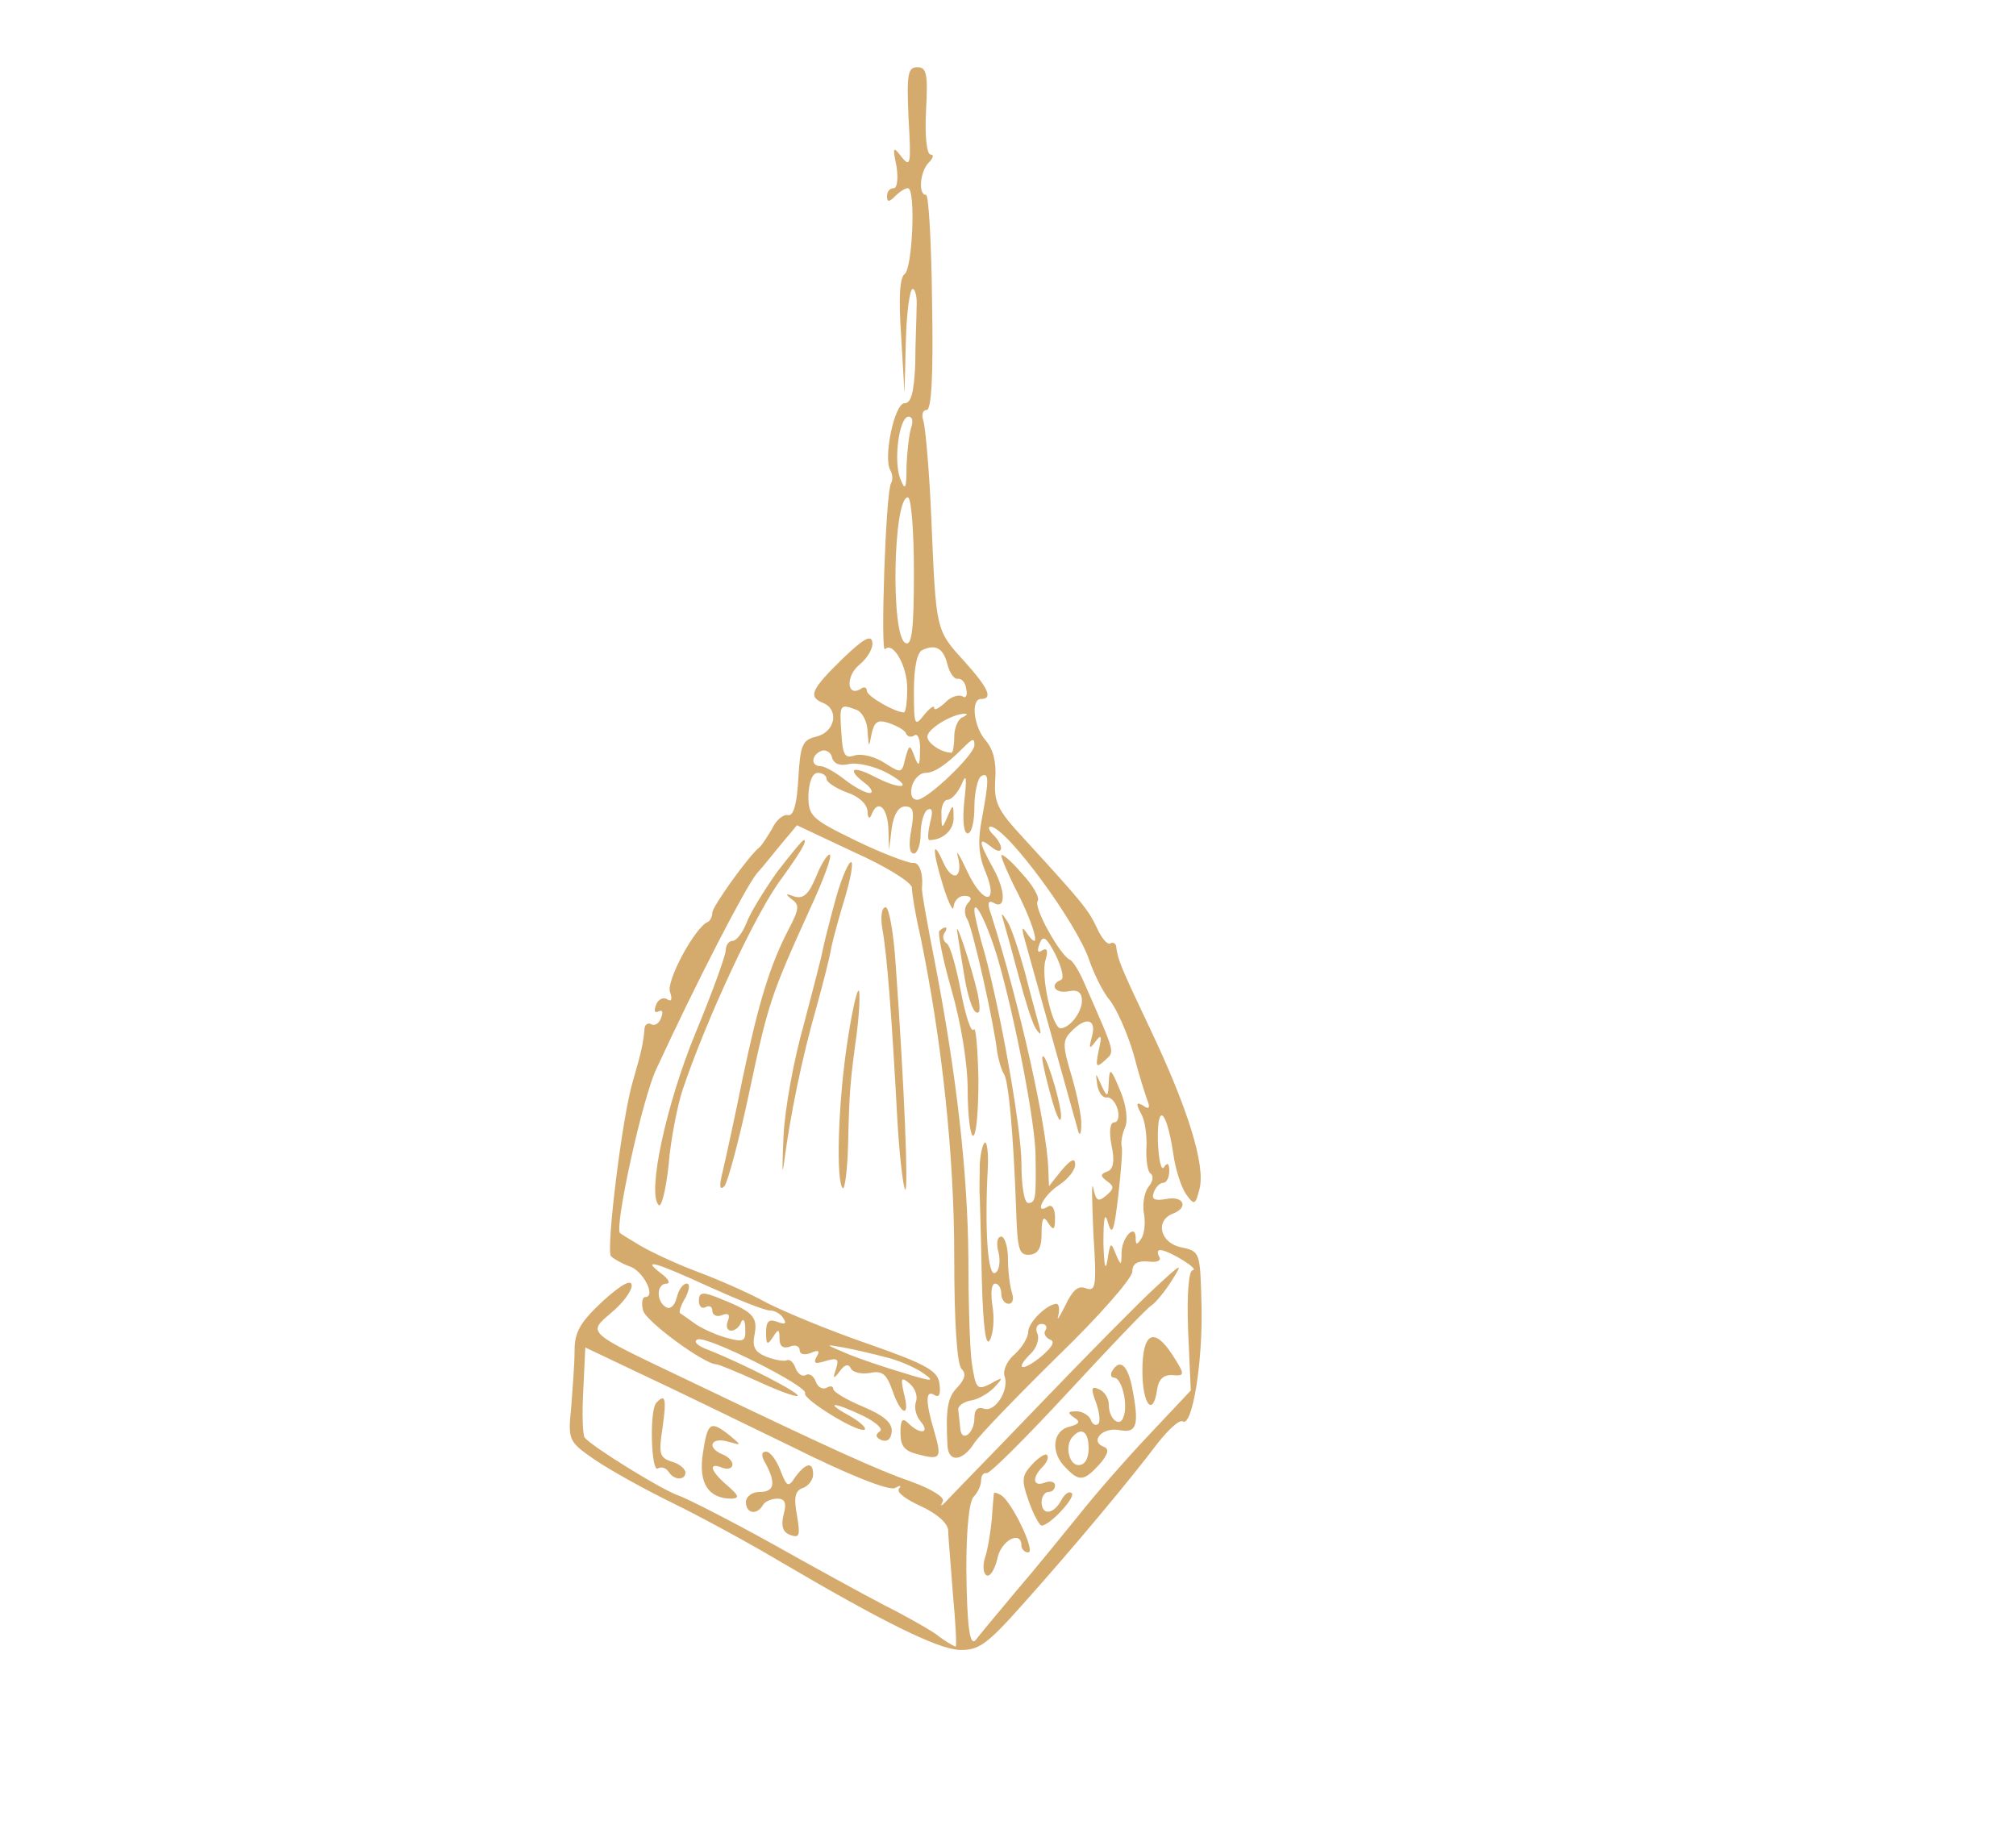<?xml version="1.0" standalone="no"?>
<!DOCTYPE svg PUBLIC "-//W3C//DTD SVG 20010904//EN"
 "http://www.w3.org/TR/2001/REC-SVG-20010904/DTD/svg10.dtd">
<svg version="1.0" xmlns="http://www.w3.org/2000/svg"
 width="300pt" height="271pt" viewBox="0 0 300 271"
 preserveAspectRatio="xMidYMid meet">
<g transform="translate(0,271) scale(0.1,-0.1)"
fill="#D5AA6D" stroke="none">
<path d="M1352 2534 c4 -68 3 -74 -10 -58 -13 17 -14 16 -8 -13 3 -19 1 -33
-4 -33 -6 0 -10 -5 -10 -12 0 -9 3 -9 12 0 7 7 15 12 19 12 12 0 7 -120 -5
-128 -7 -5 -9 -35 -5 -92 l5 -85 2 78 c1 42 6 77 10 77 4 0 7 -12 6 -27 0 -16
-2 -54 -2 -85 -2 -42 -6 -58 -16 -58 -15 0 -32 -82 -21 -100 3 -5 4 -14 1 -19
-8 -12 -16 -255 -9 -247 12 12 33 -25 33 -58 0 -20 -2 -36 -5 -36 -13 0 -55
24 -55 32 0 5 -4 7 -9 3 -21 -13 -23 19 -2 36 12 10 21 25 19 34 -2 11 -14 4
-45 -26 -46 -45 -51 -56 -28 -65 24 -10 18 -43 -10 -50 -21 -5 -24 -12 -27
-62 -2 -38 -7 -56 -15 -55 -7 2 -18 -7 -24 -20 -7 -12 -15 -24 -18 -27 -16
-12 -71 -89 -71 -98 0 -6 -3 -12 -7 -14 -19 -8 -62 -88 -56 -104 4 -11 2 -15
-4 -11 -6 4 -14 0 -17 -9 -3 -8 -2 -12 4 -9 6 3 7 -1 4 -9 -3 -9 -10 -13 -15
-10 -5 3 -10 -1 -10 -8 -2 -21 -4 -31 -17 -76 -16 -52 -40 -249 -33 -261 4 -4
16 -11 27 -15 21 -6 41 -46 24 -46 -4 0 -6 -9 -3 -20 4 -16 91 -80 109 -80 3
0 30 -11 61 -25 30 -14 57 -24 60 -22 4 4 -79 47 -132 68 -17 6 -24 13 -17 16
14 6 165 -70 160 -80 -4 -9 81 -61 89 -54 2 3 -8 12 -24 21 -38 21 -22 20 22
-1 20 -10 30 -20 24 -23 -7 -5 -6 -9 3 -13 9 -3 14 2 15 13 1 13 -12 24 -43
37 -24 10 -44 22 -44 26 0 5 -5 5 -10 2 -6 -3 -13 1 -16 9 -3 9 -10 13 -15 10
-5 -3 -12 2 -15 10 -3 9 -9 14 -13 12 -3 -2 -17 0 -30 5 -18 7 -22 15 -18 34
5 27 -4 34 -57 55 -21 8 -26 7 -26 -6 0 -8 5 -12 10 -9 5 3 10 1 10 -5 0 -7 7
-10 14 -7 10 4 13 1 9 -9 -3 -7 -1 -14 5 -14 6 0 13 6 15 13 3 6 6 2 6 -10 1
-19 -2 -21 -30 -13 -17 5 -38 15 -47 22 -10 7 -18 13 -20 14 -2 1 1 12 8 23 6
12 7 21 2 21 -6 0 -12 -9 -15 -21 -3 -12 -10 -18 -16 -14 -15 9 -14 35 1 35 6
0 3 7 -8 15 -30 23 -11 18 72 -20 42 -19 82 -35 90 -35 7 0 16 -5 20 -12 5 -8
2 -9 -9 -5 -13 5 -17 1 -17 -16 0 -18 2 -19 10 -7 8 13 10 13 10 -2 0 -11 5
-15 15 -12 8 4 15 1 15 -5 0 -6 7 -8 17 -4 11 5 14 3 8 -6 -5 -10 -2 -11 14
-6 17 5 20 3 15 -12 -5 -15 -4 -16 6 -3 7 10 13 11 16 4 3 -6 15 -9 28 -7 19
4 25 -1 34 -26 13 -38 27 -41 17 -4 -5 23 -4 25 9 14 8 -7 12 -19 9 -27 -3 -8
0 -21 7 -29 15 -18 -1 -20 -18 -3 -9 9 -12 6 -12 -14 0 -20 6 -27 26 -32 34
-9 36 -6 24 35 -13 44 -13 62 1 53 7 -4 9 2 7 17 -2 19 -19 29 -108 60 -58 20
-125 48 -150 61 -25 14 -71 34 -103 46 -32 12 -70 30 -85 39 -15 9 -28 17 -29
18 -10 4 33 202 54 245 61 132 132 269 149 290 11 12 28 34 39 47 l21 25 85
-40 c47 -21 86 -45 86 -53 0 -8 5 -39 12 -69 33 -159 51 -330 51 -479 0 -98 4
-161 11 -168 7 -7 5 -15 -6 -27 -15 -15 -18 -32 -15 -88 2 -25 23 -22 40 5 8
12 65 71 125 130 61 59 110 115 110 125 0 12 8 16 23 15 13 -2 21 1 17 7 -3 6
-3 10 2 10 13 -1 59 -29 48 -30 -6 0 -9 -34 -7 -89 l4 -90 -64 -68 c-35 -37
-81 -90 -103 -118 -22 -27 -64 -79 -95 -115 -30 -36 -56 -67 -57 -69 -10 -14
-14 18 -15 104 0 59 4 101 11 108 6 6 11 17 11 24 0 7 3 12 8 11 4 -2 58 52
121 120 62 67 118 126 125 130 6 4 20 21 30 37 17 27 15 26 -25 -11 -24 -22
-102 -101 -173 -175 -71 -74 -134 -138 -139 -144 -7 -7 -8 -6 -4 1 3 6 -16 18
-46 29 -52 18 -120 49 -337 153 -149 71 -146 68 -110 99 17 14 30 32 30 40 0
10 -14 3 -43 -23 -34 -32 -42 -46 -42 -74 0 -19 -3 -57 -5 -84 -5 -49 -4 -51
35 -78 22 -15 74 -44 115 -64 41 -20 113 -59 160 -87 153 -90 234 -130 267
-132 29 -1 41 7 96 69 76 85 161 187 200 239 16 20 32 35 37 32 14 -9 30 87
28 172 -2 80 -2 81 -30 87 -31 6 -40 39 -13 50 24 9 17 27 -9 22 -18 -3 -23
-1 -19 10 3 8 9 14 14 14 5 0 9 8 9 18 0 11 -3 13 -8 5 -4 -6 -8 12 -9 40 -1
58 13 46 23 -20 3 -23 12 -50 19 -60 12 -17 14 -16 20 8 9 35 -17 119 -73 237
-46 97 -48 103 -51 123 0 5 -5 8 -9 5 -4 -2 -13 8 -20 24 -13 27 -21 37 -109
133 -39 42 -44 53 -42 87 2 26 -3 45 -14 58 -18 20 -23 62 -7 62 18 0 11 16
-25 56 -43 47 -42 46 -49 210 -3 73 -9 139 -12 148 -3 9 -1 16 5 16 7 0 10 50
8 160 -1 88 -5 160 -9 160 -12 0 -9 35 4 48 7 7 8 12 3 12 -6 0 -9 28 -7 65 3
55 1 65 -13 65 -14 0 -16 -10 -13 -76z m4 -460 c-3 -9 -6 -34 -7 -57 0 -35 -2
-38 -9 -20 -11 26 -2 93 12 93 6 0 7 -7 4 -16z m4 -215 c0 -84 -3 -110 -12
-106 -23 7 -19 217 3 217 5 0 9 -50 9 -111z m50 -138 c3 -12 10 -22 15 -21 6
1 12 -6 13 -16 2 -9 -1 -14 -6 -10 -6 3 -18 -1 -26 -10 -9 -8 -16 -12 -16 -7
0 4 -7 -1 -15 -11 -14 -18 -15 -15 -15 36 0 36 5 58 13 61 20 9 31 2 37 -22z
m-136 -67 c9 -3 17 -18 17 -33 2 -24 2 -24 6 -3 4 18 9 22 26 16 12 -4 24 -11
25 -15 2 -5 8 -7 13 -3 5 3 9 -7 8 -23 0 -23 -2 -25 -8 -9 -7 19 -8 19 -14 -3
-5 -22 -6 -22 -31 -6 -14 9 -33 14 -44 11 -15 -5 -18 0 -20 34 -3 42 -2 43 22
34z m159 -11 c-7 -2 -13 -16 -13 -29 0 -13 -2 -24 -4 -24 -15 0 -36 14 -36 24
0 11 35 33 55 34 6 0 4 -2 -2 -5z m17 -42 c0 -14 -70 -81 -85 -81 -8 0 -11 8
-8 20 3 11 12 20 20 20 13 0 30 11 56 37 15 15 17 15 17 4z m-187 -28 c12 3
38 -3 57 -13 42 -23 22 -27 -20 -5 -33 17 -40 10 -12 -11 9 -7 12 -14 6 -14
-6 0 -23 9 -37 20 -14 11 -30 20 -36 20 -15 0 -14 17 2 23 6 2 14 -3 15 -10 3
-10 12 -13 25 -10z m-33 -22 c0 -5 14 -14 30 -20 18 -6 30 -17 31 -28 0 -10 3
-13 6 -5 9 23 23 12 25 -20 l1 -33 4 33 c3 20 10 32 20 32 12 0 14 -7 9 -35
-4 -22 -3 -35 4 -35 5 0 10 13 10 29 0 17 5 33 10 36 7 4 9 -2 4 -19 -3 -14
-4 -26 -1 -26 20 0 37 15 36 34 0 20 -1 20 -9 1 -8 -19 -9 -19 -9 3 -1 12 4
22 9 22 6 0 15 10 21 23 7 17 8 11 4 -25 -3 -28 -1 -48 5 -48 6 0 10 18 10 39
0 22 5 43 10 46 12 7 12 -5 1 -64 -6 -31 -5 -53 5 -77 21 -50 -2 -52 -26 -2
-11 24 -18 35 -15 25 9 -33 -7 -41 -21 -11 -17 39 -17 19 0 -36 8 -25 15 -38
15 -29 1 9 8 16 16 16 10 0 12 -4 6 -10 -6 -6 -7 -17 -1 -26 8 -16 39 -152 44
-197 2 -11 6 -26 10 -32 7 -11 14 -89 18 -199 2 -62 4 -71 20 -70 13 1 18 10
18 32 0 23 3 27 10 15 8 -12 10 -10 10 8 0 13 -4 20 -10 17 -22 -14 -8 16 15
31 14 9 25 23 25 31 0 11 -6 8 -20 -8 l-19 -24 -1 25 c-2 64 -43 247 -85 379
-6 16 -5 22 3 18 19 -12 19 17 0 51 -22 40 -23 48 -3 32 18 -15 20 1 3 18 -7
7 -8 12 -4 12 23 0 129 -144 147 -199 7 -20 20 -47 31 -60 10 -13 26 -49 35
-80 8 -31 18 -62 21 -70 4 -10 1 -12 -7 -6 -10 6 -11 3 -3 -12 6 -10 9 -33 8
-51 -1 -18 2 -36 6 -38 5 -3 4 -12 -3 -20 -6 -8 -9 -25 -7 -38 3 -14 1 -31 -3
-38 -7 -11 -9 -11 -9 0 0 22 -20 2 -21 -21 0 -21 -1 -21 -9 -2 -7 18 -8 16
-12 -10 -3 -18 -5 -8 -6 25 0 39 2 48 7 30 6 -20 9 -11 15 40 4 36 7 70 5 75
-1 6 1 18 5 27 5 11 2 34 -7 55 -14 34 -16 35 -17 13 -1 -23 -2 -24 -11 -5 -9
20 -9 20 -6 0 2 -11 8 -19 14 -18 6 1 13 -7 16 -17 3 -11 1 -20 -5 -20 -6 0
-8 -13 -4 -34 5 -23 3 -36 -6 -39 -11 -4 -11 -7 0 -15 10 -7 10 -11 -2 -21
-12 -10 -15 -8 -19 11 -3 13 -2 -17 0 -66 5 -80 4 -88 -11 -83 -12 5 -20 -3
-31 -26 -9 -18 -13 -24 -10 -14 2 9 1 17 -3 17 -15 -1 -42 -28 -42 -42 0 -8
-9 -23 -20 -33 -12 -10 -18 -25 -15 -33 7 -20 -14 -54 -31 -48 -9 3 -14 -1
-14 -14 0 -23 -19 -37 -21 -16 -1 9 -2 21 -3 28 -1 6 8 12 18 14 10 1 26 10
35 19 15 16 14 17 -5 6 -20 -10 -22 -8 -28 32 -3 23 -5 94 -5 157 -1 122 -17
269 -50 439 -11 56 -20 106 -19 110 2 22 -4 39 -14 37 -7 0 -45 14 -84 33 -68
33 -71 37 -71 68 1 20 6 33 14 33 7 0 13 -4 13 -9z m255 -268 c25 -86 56 -245
56 -293 1 -64 0 -70 -11 -70 -6 0 -10 26 -10 59 0 54 -35 249 -60 331 -5 19
-10 39 -10 45 0 19 20 -21 35 -72z m71 -552 c-4 -5 0 -11 6 -14 9 -3 4 -11
-12 -25 -28 -23 -41 -21 -17 3 9 8 14 22 11 30 -4 8 -1 15 6 15 6 0 9 -4 6 -9z
m-379 -173 c86 -43 147 -67 155 -62 7 4 10 4 6 -1 -5 -5 10 -16 32 -26 24 -11
40 -25 41 -36 0 -10 4 -53 7 -95 4 -43 6 -78 4 -78 -2 0 -16 8 -30 19 -15 10
-49 29 -77 43 -27 14 -102 55 -166 91 -65 36 -128 68 -140 72 -24 8 -129 73
-139 86 -3 4 -4 36 -2 71 l3 63 82 -39 c45 -21 146 -70 224 -108z m143 132
c20 -5 44 -16 55 -24 17 -12 12 -12 -30 1 -27 8 -66 21 -85 29 -33 14 -33 14
-5 9 17 -3 46 -10 65 -15z"/>
<path d="M1490 1437 c0 -4 11 -30 25 -57 25 -50 35 -89 14 -60 -8 12 -9 11 -5
-5 9 -32 76 -272 81 -290 2 -5 4 -1 4 11 1 11 -6 44 -14 72 -14 46 -14 54 -1
67 22 23 38 19 31 -7 -5 -19 -4 -20 5 -8 9 12 10 9 5 -13 -5 -24 -4 -27 9 -15
15 14 17 7 -29 112 -8 19 -18 36 -23 38 -14 6 -54 77 -48 87 4 5 -7 24 -24 42
-16 19 -30 30 -30 26z m89 -185 c-18 -7 -9 -21 11 -17 14 3 20 -2 20 -14 0
-17 -18 -41 -32 -41 -12 0 -30 79 -22 102 4 14 2 18 -5 14 -7 -5 -8 -1 -4 10
5 13 10 10 24 -17 9 -19 13 -35 8 -37z"/>
<path d="M1494 1337 c3 -10 13 -46 22 -80 9 -34 20 -69 25 -77 8 -12 9 -10 5
5 -3 11 -13 47 -21 79 -9 32 -20 66 -26 75 -9 14 -10 14 -5 -2z"/>
<path d="M1425 1320 c2 -14 7 -44 11 -68 4 -23 11 -45 16 -48 7 -4 7 6 3 27
-10 44 -36 121 -30 89z"/>
<path d="M1398 1325 c-3 -3 5 -43 18 -88 14 -49 24 -109 24 -149 0 -38 4 -68
8 -68 5 0 8 38 8 84 -1 46 -4 80 -7 74 -4 -5 -12 20 -19 56 -7 37 -16 69 -21
72 -5 3 -7 10 -4 15 7 10 2 12 -7 4z"/>
<path d="M1551 1135 c0 -5 6 -32 14 -60 8 -29 14 -39 14 -25 -1 24 -27 106
-28 85z"/>
<path d="M1458 978 c0 -18 -1 -40 0 -48 0 -8 2 -63 3 -123 2 -72 6 -102 12
-91 5 9 7 31 4 50 -3 19 -2 34 4 34 5 0 9 -7 9 -15 0 -8 5 -15 11 -15 6 0 8 7
5 16 -3 9 -6 31 -6 50 0 19 -5 34 -10 34 -6 0 -8 -10 -4 -24 3 -13 1 -27 -5
-30 -11 -7 -16 63 -11 157 1 20 -1 37 -4 37 -3 0 -7 -15 -8 -32z"/>
<path d="M977 623 c-11 -10 -8 -105 2 -98 5 3 12 1 16 -5 8 -13 25 -13 25 -1
0 5 -9 13 -20 16 -19 6 -20 12 -14 51 6 43 4 51 -9 37z"/>
<path d="M1046 548 c-7 -45 8 -68 43 -68 12 1 10 5 -6 19 -26 22 -30 36 -8 27
8 -3 15 -1 15 5 0 5 -7 12 -15 15 -24 10 -17 26 8 19 21 -6 21 -6 3 9 -29 23
-33 20 -40 -26z"/>
<path d="M1140 531 c15 -29 12 -41 -10 -41 -11 0 -20 -7 -20 -15 0 -17 16 -20
25 -5 3 6 13 10 22 10 11 0 14 -6 9 -24 -4 -17 -1 -26 10 -30 14 -5 15 -1 10
29 -5 27 -3 37 9 41 8 3 15 12 15 20 0 19 -10 18 -26 -3 -11 -17 -13 -16 -23
10 -6 15 -15 27 -21 27 -7 0 -8 -6 0 -19z"/>
<path d="M1156 1412 c-19 -27 -40 -61 -45 -75 -6 -15 -15 -27 -21 -27 -5 0
-10 -6 -10 -14 0 -7 -20 -63 -45 -123 -44 -107 -72 -238 -55 -256 4 -5 11 22
15 60 3 37 13 88 21 112 35 104 110 266 148 315 28 39 38 56 32 56 -2 0 -20
-22 -40 -48z"/>
<path d="M1215 1407 c-11 -27 -19 -35 -33 -31 -13 5 -14 4 -4 -4 12 -8 11 -15
-3 -42 -29 -55 -46 -111 -70 -225 -12 -60 -26 -123 -30 -140 -5 -20 -4 -27 3
-20 5 6 22 69 37 140 28 132 32 144 91 274 19 41 32 76 29 79 -2 3 -12 -11
-20 -31z"/>
<path d="M1244 1374 c-9 -33 -18 -68 -20 -79 -2 -11 -15 -60 -28 -110 -14 -49
-28 -123 -30 -165 -2 -41 -2 -61 0 -45 10 76 27 160 50 240 9 33 19 71 21 85
3 14 12 47 20 73 8 27 13 51 10 54 -3 3 -14 -21 -23 -53z"/>
<path d="M1313 1328 c7 -38 14 -130 22 -278 3 -57 9 -107 12 -110 5 -5 -1 150
-14 333 -3 48 -10 87 -15 87 -6 0 -8 -14 -5 -32z"/>
<path d="M1260 1153 c-13 -89 -16 -200 -6 -211 3 -3 7 26 8 64 2 83 3 93 13
167 4 32 5 60 3 63 -3 2 -11 -35 -18 -83z"/>
<path d="M1700 670 c0 -50 16 -70 22 -27 2 14 9 21 21 21 21 -2 21 0 1 31 -27
41 -44 32 -44 -25z"/>
<path d="M1655 670 c-3 -5 -2 -10 3 -10 11 0 21 -39 14 -58 -5 -17 -22 -4 -22
18 0 10 -7 20 -15 23 -11 5 -12 1 -4 -20 5 -14 7 -29 3 -32 -4 -3 -9 0 -11 7
-3 6 -12 12 -21 12 -13 0 -14 -2 -4 -9 10 -6 9 -10 -7 -14 -25 -6 -28 -39 -5
-61 20 -21 27 -20 50 5 13 15 15 23 7 26 -22 8 -3 30 23 25 26 -5 30 7 18 67
-7 31 -18 39 -29 21z m-35 -115 c0 -16 -6 -25 -15 -25 -15 0 -21 31 -8 43 13
14 23 6 23 -18z"/>
<path d="M1536 531 c-16 -17 -16 -24 -5 -55 7 -20 16 -36 19 -36 12 0 51 42
45 48 -4 4 -11 -1 -16 -11 -12 -21 -29 -22 -29 -2 0 8 5 15 10 15 6 0 10 4 10
10 0 5 -7 7 -15 4 -18 -7 -20 7 -3 24 6 6 9 14 6 17 -2 3 -13 -4 -22 -14z"/>
<path d="M1479 488 c0 -2 -2 -19 -3 -38 -2 -20 -6 -45 -10 -57 -4 -12 -3 -24
2 -27 5 -3 12 8 16 24 5 28 36 44 36 20 0 -5 5 -10 10 -10 12 0 -24 75 -40 85
-5 3 -10 5 -11 3z"/>
</g>
</svg>
